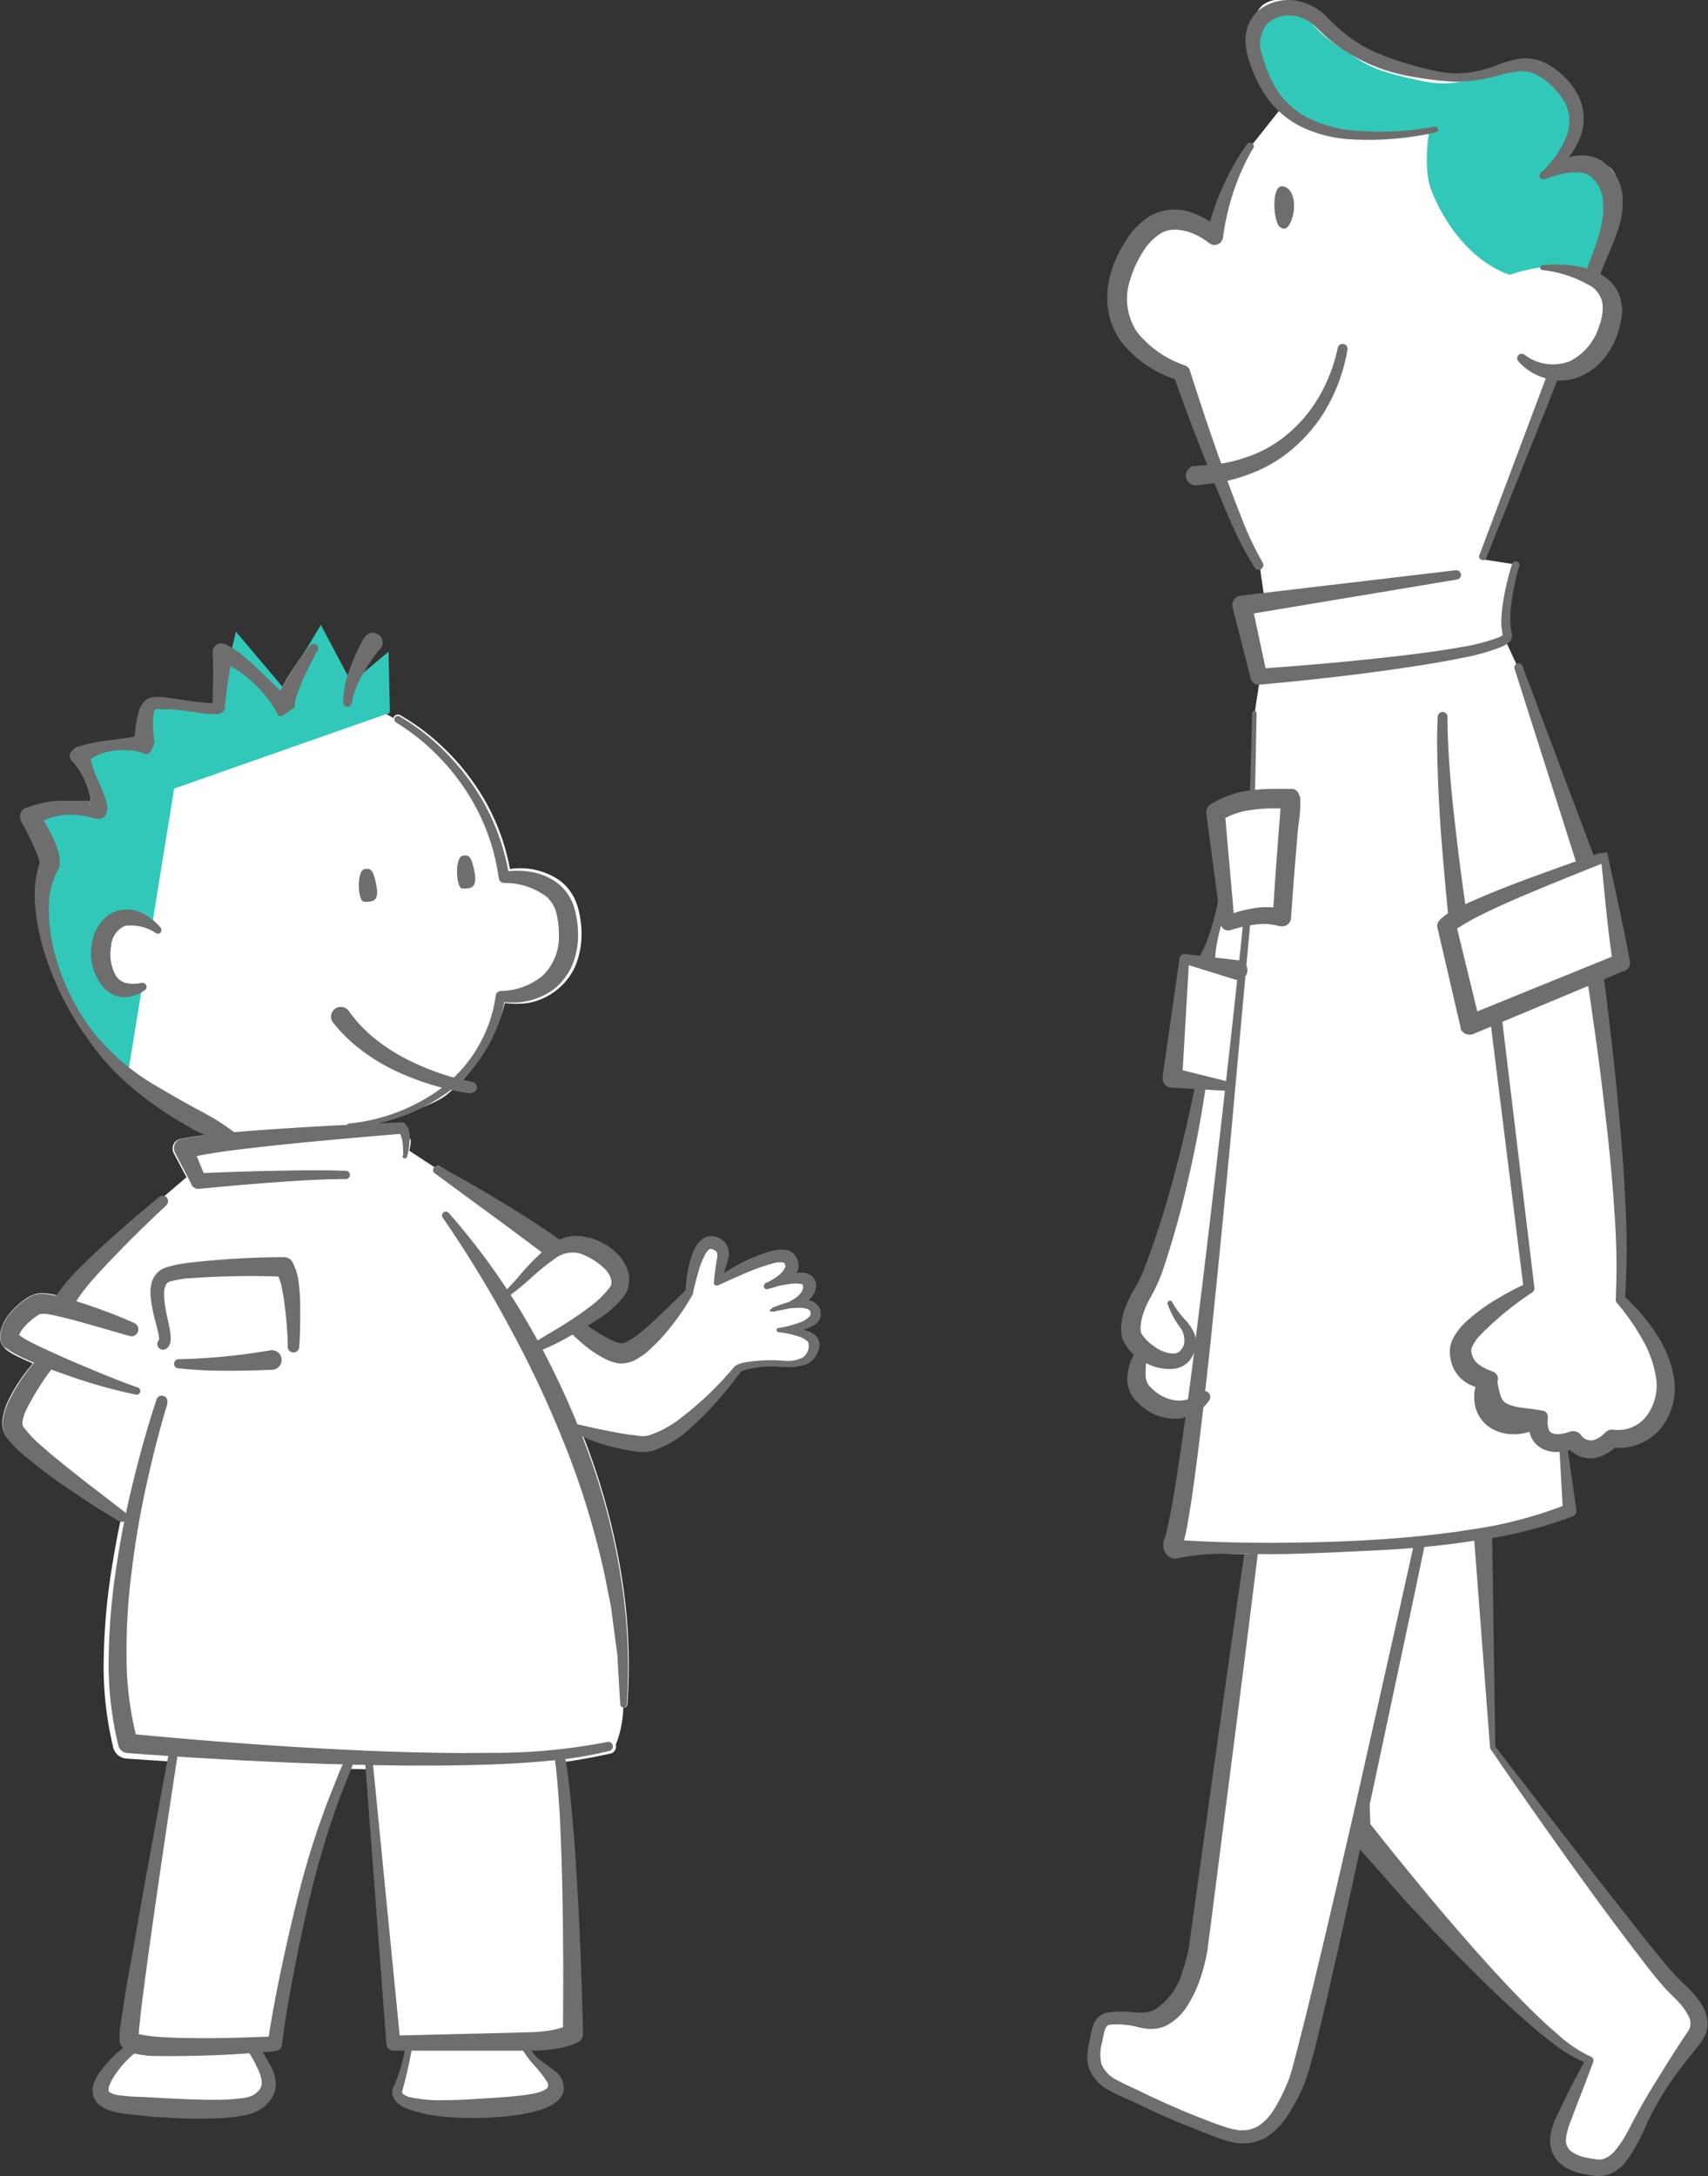 <svg xmlns="http://www.w3.org/2000/svg" viewBox="0 0 174.92 222.86"><rect x="0" y="0" width="174.92" height="222.86" fill="#333333" stroke="none"/><defs><style>.cls-1{fill:#fff;}.cls-2{fill:#6e6e6e;}.cls-3{fill:#32c8b9;}</style></defs><title>アセット 12</title><g id="レイヤー_2" data-name="レイヤー 2"><g id="img"><path class="cls-1" d="M139.15,187.36S156.92,209,162.82,211c0,0-2.4,5.17-3,6.74-1.33,3.73,2.41,4.06,3.65,4.25s2.56-.61,4.12-4a62.08,62.08,0,0,1,5.94-9.49c.74-1.07.77-2.5-1.89-4.91S152.87,179,152.87,179l-1.76-38.61L137.29,148Z"/><path class="cls-2" d="M140.35,186.9a1.15,1.15,0,0,0-.12-.25c0-.05,0-.05,0,0l0,0,.08.11.16.2.32.41.65.82,1.31,1.64,2.65,3.24q2.67,3.24,5.44,6.38c1.85,2.09,3.73,4.15,5.7,6.11,1,1,2,1.94,3.05,2.83a13.18,13.18,0,0,0,3.36,2.25h0a.41.41,0,0,1,.22.52c-.5,1.34-1,2.67-1.53,4l-.75,2a7,7,0,0,0-.51,1.83,1.47,1.47,0,0,0,.46,1.28,3.62,3.62,0,0,0,1.52.67,9.28,9.28,0,0,0,1,.18,1.88,1.88,0,0,0,.77,0,2.57,2.57,0,0,0,1.27-.87,10.74,10.74,0,0,0,1.11-1.62c.33-.58.64-1.23,1-1.88.67-1.28,1.42-2.52,2.18-3.74s1.51-2.46,2.3-3.66l.59-.89.28-.42a1.72,1.72,0,0,0,.18-.32,1.53,1.53,0,0,0-.13-1.28,6.41,6.41,0,0,0-1.09-1.5c-.23-.25-.47-.47-.72-.72s-.55-.56-.78-.84c-1-1.12-1.83-2.24-2.7-3.37q-2.61-3.41-5.11-6.87c-3.35-4.61-6.62-9.27-9.85-14h0a.44.44,0,0,1-.06-.16h0l-2.94-38.56h0l2.22,1.24L138,149.26l.74-1.32Zm-2.41.92-2.09-39.75a1.43,1.43,0,0,1,.73-1.32h0l13.79-7.7a1.49,1.49,0,0,1,2,.58,1.47,1.47,0,0,1,.19.67h0l.58,38.67-.06-.17h0l10.45,13.5c1.76,2.23,3.5,4.48,5.27,6.69.89,1.1,1.79,2.21,2.71,3.24.23.26.46.46.68.7s.55.5.81.78a7.77,7.77,0,0,1,1.46,1.91,3.64,3.64,0,0,1,.4,1.33,3,3,0,0,1-.24,1.49,4.43,4.43,0,0,1-.35.61c-.12.16-.22.31-.34.45l-.66.84c-.88,1.1-1.75,2.21-2.52,3.39a35.65,35.65,0,0,0-2.06,3.66,18.46,18.46,0,0,1-2.11,3.9,3.84,3.84,0,0,1-2.18,1.5,3.39,3.39,0,0,1-1.36,0c-.36-.05-.74-.11-1.13-.2a4.79,4.79,0,0,1-2.27-1.16,3,3,0,0,1-.75-1.24,3.43,3.43,0,0,1-.12-1.37,7.09,7.09,0,0,1,.73-2.25l.93-1.94c.63-1.28,1.31-2.54,2-3.79l.23.52h0a14.07,14.07,0,0,1-3.74-2.2c-1.13-.86-2.2-1.78-3.26-2.72-2.1-1.88-4.12-3.85-6.09-5.85s-3.91-4.05-5.82-6.12L141,191.34l-1.4-1.58-.7-.79-.35-.39-.17-.2-.09-.1-.09-.11A2.5,2.5,0,0,1,137.94,187.82Z"/><path class="cls-1" d="M148.76,142.25s-14.14,66.65-16,71-3.67,6.62-7.58,5.2a86.2,86.2,0,0,1-8.72-3.69c-2.07-1-5-1.8-4.39-4.91s.23-3.56,4.81-2.89,5.79-7.37,5.79-7.37l7.61-56.68Z"/><path class="cls-2" d="M149.13,141.94a.92.92,0,0,1,.08.53l0,.22-.07.33-.14.67-.28,1.33-.55,2.67L147,153l-2.23,10.68-4.54,21.35c-1.54,7.11-3.07,14.22-4.73,21.32-.42,1.77-.85,3.54-1.35,5.31-.13.45-.26.89-.42,1.35s-.38.91-.57,1.33a18.19,18.19,0,0,1-1.41,2.49,6.74,6.74,0,0,1-2.19,2.12,4.83,4.83,0,0,1-3.1.49l-.74-.16-.7-.23-1.29-.49c-.86-.34-1.7-.69-2.54-1-1.7-.7-3.36-1.47-5-2.25-.79-.37-1.66-.7-2.51-1.18a4.39,4.39,0,0,1-2.13-2.27,3.64,3.64,0,0,1-.18-1.62c.06-.56.16-.95.24-1.41a10,10,0,0,1,.34-1.42,2.22,2.22,0,0,1,.51-.82,2,2,0,0,1,.89-.47,10.66,10.66,0,0,1,3,0c.23,0,.47,0,.69,0a3.08,3.08,0,0,0,.54-.06,2.87,2.87,0,0,0,.91-.4,6.8,6.8,0,0,0,2.61-3.77,16.49,16.49,0,0,0,.66-2.48l.37-2.68,1.5-10.8q3-21.62,6.2-43.19h0a.5.5,0,0,1,.48-.44C136.56,142.16,142.9,142,149.13,141.94Zm-.75.62c-6.08.32-12,.62-18.07.83l.48-.44h0q-2.61,21.68-5.41,43.31L124,197.08l-.36,2.73a18.82,18.82,0,0,1-.71,2.8,13,13,0,0,1-1.25,2.68,5.69,5.69,0,0,1-2.34,2.21,3.83,3.83,0,0,1-1.7.28,5.53,5.53,0,0,1-.83-.12l-.66-.15a8.36,8.36,0,0,0-2.48-.16c-.3.08-.35.14-.5.48a8.42,8.42,0,0,0-.27,1.23,4.34,4.34,0,0,0-.09,2.35,3.19,3.19,0,0,0,1.54,1.59c.73.42,1.56.76,2.41,1.17,1.63.8,3.27,1.54,4.94,2.23.83.34,1.68.66,2.53,1l1.27.44.6.18.6.11a3.27,3.27,0,0,0,2.17-.4,5.24,5.24,0,0,0,1.61-1.72,16.65,16.65,0,0,0,1.2-2.3,11.47,11.47,0,0,0,.46-1.19c.13-.4.25-.84.36-1.27.46-1.73.9-3.49,1.34-5.25,1.74-7.05,3.36-14.14,5-21.23l4.78-21.29,2.36-10.65,1.17-5.32.59-2.67.29-1.33.14-.67.08-.33s0-.16,0-.11A.21.21,0,0,0,148.38,142.56Z"/><path class="cls-1" d="M128.26,159.12a37.71,37.71,0,0,1-7.83-.57.22.22,0,0,1-.16-.28l.35-1.2.26-1.33c.18-.87.31-1.75.44-2.64.21-1.28.39-2.56.56-3.85l.2-1.45c.07-.54.13-1.08.19-1.62l.26-2.1-.8.33a3.33,3.33,0,0,1-.9.25l-.51,0a4.7,4.7,0,0,1-2.44-.79,5.21,5.21,0,0,1-1.16-1,2.7,2.7,0,0,1-.57-1.63,5,5,0,0,1,.61-2.31l.19-.34-.3-.26a4.55,4.55,0,0,1-.77-.89,2.69,2.69,0,0,1-.29-.65,2.24,2.24,0,0,1-.07-.69,7.73,7.73,0,0,1,1.27-3.75,19.61,19.61,0,0,0,1.13-2.21,91.25,91.25,0,0,0,3-9.58c.75-2.8,1.42-5.76,2-8.8l.1-.52-3.06-.37a.43.43,0,0,1-.28-.18.51.51,0,0,1-.09-.38l1.62-11.63a.55.55,0,0,1,.19-.35.51.51,0,0,1,.27-.09l1.66.26,2.08-6-1.16-9.23a.19.19,0,0,1,.08-.21,8.44,8.44,0,0,1,3.52-1.28l.41-.07v-.41c.08-2.46.15-4.93.22-7.39l0-.81.48-3.16-.31-.17a.42.42,0,0,1-.22-.27l-1.89-7.32,0-.16a.63.63,0,0,1,.54-.69l2.38-.28-.43-2.93-.21-.15,0,0a30.81,30.81,0,0,1-2.23-4.26l-.17-.38c-.6-1.34-1.16-2.71-1.7-4l-.15-.35-2.07.26a.44.44,0,0,1-.46-.44.5.5,0,0,1,.42-.55h.13c.25,0,.51-.05.76-.06l.88-.06-.25-.64c-1.18-3-2.23-5.76-3.23-8.52l-.08-.22-.23-.08a11.1,11.1,0,0,1-5.15-3.49,7.71,7.71,0,0,1-1.11-6.92A12.16,12.16,0,0,1,115.71,25a7,7,0,0,1,2.55-2.5,4.2,4.2,0,0,1,2-.47,5.67,5.67,0,0,1,1.45.19,7.81,7.81,0,0,1,1.89.9l.56.36.19-.64a26.27,26.27,0,0,1,1.24-3.44A24.42,24.42,0,0,1,128.09,15l3.09-3.89-.31-.32-.22-.21a2.65,2.65,0,0,1-.29-.29,12,12,0,0,1-2.13-4.11,5.72,5.72,0,0,1-.38-2.46,4.06,4.06,0,0,1,.67-1.87l0-.05,0-.06a2.93,2.93,0,0,1,.75-1.18,2.72,2.72,0,0,1,1.9-.58,7.19,7.19,0,0,1,1.24.12,1.9,1.9,0,0,1,.91.39l.07.05.08,0a5.22,5.22,0,0,1,2,1.27l.16.16c.47.48.91.93,1.42,1.36a19.42,19.42,0,0,0,7.69,3.68l.5.13a15.51,15.51,0,0,0,3.79.69h.62a24.68,24.68,0,0,0,2.85-.71,21.18,21.18,0,0,1,2.15-.57,6.49,6.49,0,0,1,1.63-.24,4,4,0,0,1,1.45.26,6.63,6.63,0,0,1,1.91,1.27,6.2,6.2,0,0,1,1.5,1.8,5.1,5.1,0,0,1,.07,4.8,9,9,0,0,1-.61,1l-.74,1.05,1.26-.28a3.93,3.93,0,0,1,1-.11,3.23,3.23,0,0,1,1.93.6l.18.15.05,0a2.83,2.83,0,0,1,.65.35,2.2,2.2,0,0,1,.69,1.52v.05l0,.05a4,4,0,0,1,.19.74,7.38,7.38,0,0,1-.28,3.35c-.41,1.29-.91,2.45-1.39,3.57-.19.43-.37.86-.55,1.28l-.16.4.36.22a3.72,3.72,0,0,1,1.69,2.14,6.26,6.26,0,0,1-.25,3.28,6.67,6.67,0,0,1-4.1,4.46,4.53,4.53,0,0,1-1.41.23h-.48l-7.61,18.76,3.47.54a25.52,25.52,0,0,0-.83,4.23,9.15,9.15,0,0,0,0,2.15,2.35,2.35,0,0,0,.1.54,2.29,2.29,0,0,1,.06.32.5.5,0,0,1-.11.23l-.19.24,1.33,2.86,7.38,19.71,1.17-.39.17-.06c.17.79.34,1.58.52,2.39.59,2.72,1.2,5.53,1.74,8.38a.5.5,0,0,1-.26.54l-2.39,1,.26,2.1.53,4.39c.33,2.93.63,5.89.88,8.8.29,3.22.48,6.11.58,8.83a76,76,0,0,1-.07,8.63l0,.24.18.16a19,19,0,0,1,3,3.4,11.1,11.1,0,0,1,1.89,4.55,6.27,6.27,0,0,1-1.32,5,4.83,4.83,0,0,1-3.7,1.69,3.91,3.91,0,0,1-.49,0l-.22,0-.16.15a4.09,4.09,0,0,1-.71.53,3.07,3.07,0,0,1-1.24.43,1.14,1.14,0,0,1-.26,0,2.25,2.25,0,0,1-1.05-.27,2.37,2.37,0,0,1-.62-.44L161,148l-.26.06-.49.15,0,.41.63,6a.24.24,0,0,1-.11.24,44,44,0,0,1-9.94,2.77,98.35,98.35,0,0,1-10.16,1.11c-3.24.22-6.66.34-10.19.35h-2.26Z"/><line class="cls-1" x1="126.08" y1="89.51" x2="123.47" y2="98.77"/><path class="cls-2" d="M127,89.78A16.41,16.41,0,0,0,126,92a23.46,23.46,0,0,0-.79,2.27,19,19,0,0,0-.58,2.34,11.6,11.6,0,0,0-.2,2.44,1.06,1.06,0,0,1-2.11.11,1,1,0,0,1,.19-.65,12.18,12.18,0,0,0,1.11-2.19,20.27,20.27,0,0,0,.72-2.29c.21-.77.38-1.56.52-2.35a17.71,17.71,0,0,0,.26-2.43,1,1,0,1,1,2.06,0A.94.94,0,0,1,127,89.78Z"/><polyline class="cls-1" points="126.7 99.34 121.3 98.2 120.08 110.38 125.43 111.2"/><path class="cls-2" d="M126.49,100.32l-5.29-1.65.58-.42-.71,12.23-.84-1.09,5.28,1.31a.5.5,0,0,1-.16,1l-5.42-.32a.92.92,0,0,1-.86-1v-.12l1.73-12.13a.51.51,0,0,1,.56-.43h0l5.5.65a1,1,0,0,1-.23,2Z"/><path class="cls-3" d="M154.63,28.14a18.11,18.11,0,0,1,3.79-.84c3.36-.58,4.42.84,4.42.84s3.8-8.86,1.83-10.41-6.28-.17-6.28-.17,5.55-5.31.31-9.64c-3.52-2.9-7.1,1.6-12.87.41s-5.93-1.8-8.59-3.47c-3.63-2.27-3.25-4-4.85-4.25-.3,0-2-.36-2.79.35-1.11,1-1.19,3.47,0,6.39,2.28,5.51,8.46,7.6,16.78,6,0,0-.73,3.89.26,6.29C149.64,26.86,154.63,28.14,154.63,28.14Z"/><path class="cls-2" d="M151.49,56.9,160,34.25l2.13-5.67c.36-.94.71-1.89,1.05-2.84a15.45,15.45,0,0,0,.83-2.79,7.56,7.56,0,0,0,.12-2.66,3.46,3.46,0,0,0-1-2c-.87-1.05-3-.65-4.79,0l-.16.06a.39.39,0,0,1-.49-.24.38.38,0,0,1,.2-.47h0a11.1,11.1,0,0,0,2.41-3.38,4.27,4.27,0,0,0,0-3.68A6.31,6.31,0,0,0,159.12,9a6.82,6.82,0,0,0-1.55-1.23,3.37,3.37,0,0,0-1.78-.47,9.74,9.74,0,0,0-2,.34,18,18,0,0,1-4.48.74,30.08,30.08,0,0,1-4.5-.5,18,18,0,0,1-8.34-3.57c-.6-.47-1.17-1-1.69-1.53a4.11,4.11,0,0,0-1.6-1,3.37,3.37,0,0,0-3.34.59,3.15,3.15,0,0,0-.54,3.35A11.73,11.73,0,0,0,131,9.54a8.33,8.33,0,0,0,3.14,2.62,12.94,12.94,0,0,0,4.08,1.17,31.1,31.1,0,0,0,8.71-.36.3.3,0,0,1,.35.25.31.31,0,0,1-.24.34,31.7,31.7,0,0,1-8.92.7,13.89,13.89,0,0,1-4.45-1.09,9.63,9.63,0,0,1-3.69-2.86,13.18,13.18,0,0,1-2.07-4.16,6.1,6.1,0,0,1-.33-2.48,4,4,0,0,1,1.14-2.45,4.86,4.86,0,0,1,5-.88,5.67,5.67,0,0,1,2.14,1.36c.52.53,1,1,1.55,1.48a14.59,14.59,0,0,0,3.59,2.23A30.17,30.17,0,0,0,145,6.77q1,.29,2.13.51a9.07,9.07,0,0,0,2.12.24,11.94,11.94,0,0,0,4.19-.9A10.33,10.33,0,0,1,155.71,6a4.8,4.8,0,0,1,2.5.43,7.55,7.55,0,0,1,2,1.43,7.27,7.27,0,0,1,1.46,2,5.35,5.35,0,0,1-.14,4.88,9.67,9.67,0,0,1-3.09,3.47h0l-.46-.66a7.37,7.37,0,0,1,2.9-1.5,4.78,4.78,0,0,1,1.82-.09,3.51,3.51,0,0,1,1.78.84A4.81,4.81,0,0,1,166.16,20a8.49,8.49,0,0,1-.4,3.34,31.35,31.35,0,0,1-1.13,2.93c-.4.93-.78,1.86-1.15,2.8l-2.27,5.61-9,22.46a.35.35,0,0,1-.47.2A.36.36,0,0,1,151.49,56.9Z"/><path class="cls-2" d="M128.32,15.2a23.63,23.63,0,0,0-2,4.45,25.9,25.9,0,0,0-1.08,4.73.89.89,0,0,1-1,.7,1,1,0,0,1-.38-.17l0,0c-1.49-1.17-3.59-1.87-5-1a5.75,5.75,0,0,0-1.88,2,11.06,11.06,0,0,0-1.23,2.72,6.1,6.1,0,0,0,.74,5.43,10.68,10.68,0,0,0,4.88,3.37h0l0,0a.82.82,0,0,1,.49.52c1.07,3.36,2.19,6.72,3.38,10,.59,1.66,1.2,3.32,1.86,4.95a32.29,32.29,0,0,0,2.21,4.71l0,0a.49.49,0,0,1-.16.67.49.49,0,0,1-.66-.15,35.34,35.34,0,0,1-2.49-4.8c-.72-1.63-1.4-3.28-2.06-4.92q-2-5-3.77-10l.54.55h0a11.77,11.77,0,0,1-5.84-3.9,7.54,7.54,0,0,1-1.4-3.45,9,9,0,0,1,.29-3.65,12,12,0,0,1,1.49-3.22,7.55,7.55,0,0,1,2.61-2.67,5.22,5.22,0,0,1,3.88-.41A8.42,8.42,0,0,1,125,23.56l-1.44.5a26.22,26.22,0,0,1,1.64-4.86,24.38,24.38,0,0,1,2.52-4.44.38.38,0,0,1,.53-.08.39.39,0,0,1,.11.5Z"/><path class="cls-2" d="M138,35.78a18,18,0,0,1-1.74,5.27,15.64,15.64,0,0,1-3.36,4.45,14.31,14.31,0,0,1-4.8,3,17.21,17.21,0,0,1-2.71.81c-.93.2-1.86.25-2.8.39a1,1,0,0,1-1.13-.86,1,1,0,0,1,.85-1.12h.2c.84-.09,1.7-.09,2.54-.24a13.72,13.72,0,0,0,2.45-.61,12.7,12.7,0,0,0,4.4-2.44,14.59,14.59,0,0,0,3.26-3.93A17,17,0,0,0,137,35.64v0a.5.5,0,0,1,1,.18Z"/><path class="cls-2" d="M131.08,23.25c.72.55,1.13-.37,1.35-1.27s.14-2.72-1.06-2.9S130.37,22.69,131.08,23.25Z"/><path class="cls-1" d="M157.89,27.41s8.24-.18,7.15,5.16-5.87,7.17-9.23,4.08"/><path class="cls-2" d="M157.88,27.18a11.72,11.72,0,0,1,3,0,8,8,0,0,1,3,.88A4.21,4.21,0,0,1,166,30.7c0,.29.09.59.13.89s0,.57-.07.86a3.92,3.92,0,0,1-.14.8,7.1,7.1,0,0,1-.2.76,8.33,8.33,0,0,1-1.54,2.81,6.25,6.25,0,0,1-2.72,1.88,5.35,5.35,0,0,1-3.31,0A5.68,5.68,0,0,1,155.5,37a.47.47,0,0,1,.05-.67.5.5,0,0,1,.58,0h0a4.77,4.77,0,0,0,4.64.66,5.91,5.91,0,0,0,3-3.59,5,5,0,0,0,.35-2.29A2.68,2.68,0,0,0,163,29.35a12.53,12.53,0,0,0-5.07-1.7h0a.24.24,0,0,1,0-.47Z"/><path class="cls-2" d="M155.57,58a27.52,27.52,0,0,0-.81,4,10.28,10.28,0,0,0-.07,2l.05.47.06.22,0,.11a.92.92,0,0,1,.05.18.87.87,0,0,1-.15.61,1.32,1.32,0,0,1-.29.29,3,3,0,0,1-.55.33,21.53,21.53,0,0,1-4.13,1.17c-1.37.28-2.75.52-4.13.74-5.53.87-11.06,1.5-16.62,2h0a.83.83,0,0,1-.89-.62v0l-1.86-7.3h0v0A1,1,0,0,1,127,61l.08,0,22-2.6a.49.49,0,0,1,.54.42.48.48,0,0,1-.4.53L127.35,63l.84-1.21h0l1.57,7.36-.9-.66h0c5.53-.39,11.08-.88,16.58-1.58,1.37-.18,2.74-.38,4.1-.62a20.53,20.53,0,0,0,3.91-1,1.81,1.81,0,0,0,.37-.2c.11-.06.07-.12.06.06s0,0,0-.07l0-.15a2.47,2.47,0,0,1-.06-.29c0-.19-.05-.38-.06-.57a12,12,0,0,1,.14-2.17,26.58,26.58,0,0,1,.95-4.13.4.4,0,0,1,.49-.27.4.4,0,0,1,.27.49Z"/><path class="cls-2" d="M155.94,68.27l7.84,20.85a1,1,0,0,1-.48,1.21l-.05,0h0l-13.31,6.2a1,1,0,0,1-1.33-.48,1.08,1.08,0,0,1-.09-.29h0c-.39-3.72-.72-7.42-1-11.14-.12-1.86-.22-3.72-.28-5.59s-.1-3.73,0-5.61a.49.49,0,0,1,1,0c0,1.83.1,3.68.24,5.52s.33,3.68.54,5.52c.41,3.67.91,7.35,1.47,11h0l-1.42-.77,13.32-6.21h0l-.52,1.24-6.76-21.23a.43.43,0,0,1,.28-.54A.42.42,0,0,1,155.94,68.27Z"/><path class="cls-2" d="M128.69,73.08c-.14,7.15-.24,14.29-.65,21.45l-1.94,21.36q-1,10.67-2.1,21.34c-.38,3.55-.77,7.11-1.21,10.66-.22,1.78-.45,3.55-.71,5.33-.13.88-.27,1.77-.43,2.66a15.45,15.45,0,0,1-.67,2.75l-.56-.93h0c3.37.23,6.77.31,10.15.3s6.78-.1,10.16-.31,6.74-.54,10.07-1.07a43.19,43.19,0,0,0,9.67-2.56h0l-.41.69-.39-6.95a.39.39,0,0,1,.77-.07l1,6.89a.65.65,0,0,1-.4.69h0a45.26,45.26,0,0,1-10,2.47c-3.38.53-6.78.84-10.19,1s-6.81.35-10.22.38-6.78-.31-10.27.48h0a1.33,1.33,0,0,1-1.22-1.42,1.09,1.09,0,0,1,0-.26l.05-.17c0-.16.1-.26.15-.45l.16-.59.27-1.26c.17-.85.32-1.72.47-2.59q.43-2.62.81-5.27c.51-3.53,1-7.07,1.41-10.61.89-7.09,1.72-14.18,2.53-21.28s1.61-14.21,2.33-21.31c.51-7.1.75-14.26.91-21.4a.22.22,0,0,1,.24-.22A.23.23,0,0,1,128.69,73.08Z"/><path class="cls-1" d="M132.22,81.86s-4.91-.61-7.75,1.37l1.27,11.32s3.33-1.28,5.57-.54C131.54,89.78,132.22,81.86,132.22,81.86Z"/><path class="cls-2" d="M131.47,82.47a1,1,0,0,0,.3.26.64.64,0,0,0,.18.06l.1,0h-.17l-.23,0-.47,0c-.32,0-.63,0-1,0a14.44,14.44,0,0,0-1.87.14A7.86,7.86,0,0,0,125,84.05h0l.43-.94,1,11.35-1-.63c.49-.19,1-.34,1.44-.48a14.21,14.21,0,0,1,1.47-.32,7.36,7.36,0,0,1,3.22.11h0l-1.21.82c.11-2,.25-4.07.4-6.1l.23-3,.12-1.52.06-.76,0-.38v-.29A.79.79,0,0,0,131.47,82.47Zm1.5-1.22a1.25,1.25,0,0,1,.2.79v.28l0,.38-.06.76L132.92,85l-.25,3q-.25,3-.45,6a.9.9,0,0,1-1,.86l-.18,0,0,0h0a5.74,5.74,0,0,0-2.41-.18,11.55,11.55,0,0,0-1.31.22c-.43.1-.89.22-1.28.35h0a.79.79,0,0,1-1-.5.7.7,0,0,1,0-.14l-1.5-11.3v0a1,1,0,0,1,.42-.92h0a9.89,9.89,0,0,1,4.19-1.46,18.86,18.86,0,0,1,2.12-.14c.35,0,.7,0,1,0l.53,0,.27,0,.13,0h.07l.13,0a.94.94,0,0,1,.22.07A1.23,1.23,0,0,1,133,81.25Z"/><path class="cls-2" d="M123.57,110.76c-.49,3.32-1.09,6.61-1.85,9.87a93.66,93.66,0,0,1-2.72,9.72,18.41,18.41,0,0,1-1.09,2.38,9.54,9.54,0,0,0-.92,2.09,6,6,0,0,0-.18,1.06c0,.48,0,.42.08.68a4.55,4.55,0,0,0,1.35,1.35,3.56,3.56,0,0,0,1.83.71,1.07,1.07,0,0,0,.7-.19,1.85,1.85,0,0,0,.48-.72,2.21,2.21,0,0,0-.48-1.88,9.73,9.73,0,0,1-1.2-2.29.26.26,0,0,1,.18-.32.25.25,0,0,1,.3.14h0a9,9,0,0,0,1.45,1.93,5.22,5.22,0,0,1,.76,1.15,2.57,2.57,0,0,1,.19,1.56,3.12,3.12,0,0,1-.72,1.44,2.52,2.52,0,0,1-1.56.75,5.06,5.06,0,0,1-2.91-.66,5,5,0,0,1-2.16-2.1,2.6,2.6,0,0,1-.27-.93,4.7,4.7,0,0,1,0-.82,7.55,7.55,0,0,1,.28-1.4,12,12,0,0,1,1.16-2.44,16.16,16.16,0,0,0,1-2.13,93,93,0,0,0,3-9.42c.84-3.2,1.62-6.44,2.24-9.69h0a.49.49,0,0,1,1,.16Z"/><path class="cls-2" d="M117.6,138.45a8.17,8.17,0,0,0-.26,2.61,1.63,1.63,0,0,0,.33.84,5,5,0,0,0,.89.79,3.93,3.93,0,0,0,2.18.75,3.41,3.41,0,0,0,2.2-.84l0,0a.62.62,0,0,1,.88.09.63.63,0,0,1,0,.75,4.23,4.23,0,0,1-3,1.83,5.08,5.08,0,0,1-3.45-.92,5.84,5.84,0,0,1-1.32-1.23,3.16,3.16,0,0,1-.6-2,5.45,5.45,0,0,1,1.19-3.16.5.5,0,0,1,.72-.1.51.51,0,0,1,.2.52Z"/><path class="cls-1" d="M163.12,97.84c0,.26,3.72,24.09,2.85,35.19,0,0,5.65,5.5,4.49,10.37a4.76,4.76,0,0,1-5.36,3.87s-2.13,2.43-4,.17c0,0-3.88,1.58-3.62-2.22,0,0-6.11,1.73-5.09-3.95a3.13,3.13,0,0,1-2.82-2.84c-.14-2.57,7-6.5,7-6.5L153,102.4Z"/><path class="cls-2" d="M163.66,97.12a1.85,1.85,0,0,1,.36.79l0,.36.07.54.14,1.1.28,2.19.52,4.4c.34,2.93.63,5.87.89,8.82s.46,5.89.58,8.85a73.46,73.46,0,0,1-.09,8.9l-.15-.39h0a19,19,0,0,1,3.22,3.71,11.55,11.55,0,0,1,1.95,4.69,6.56,6.56,0,0,1-1.36,5.22,5.59,5.59,0,0,1-5.16,1.91l.85-.31a5.26,5.26,0,0,1-1.12.91,3.58,3.58,0,0,1-1.46.52,2.93,2.93,0,0,1-1.67-.31,3.82,3.82,0,0,1-1.17-1l1.1.28a6,6,0,0,1-1.59.38,3.45,3.45,0,0,1-1.82-.27,2.54,2.54,0,0,1-1.34-1.56,4.27,4.27,0,0,1-.17-1.7h0l1.2,1a5.3,5.3,0,0,1-2.32.72,4.51,4.51,0,0,1-2.73-.62,3.6,3.6,0,0,1-1.66-2.64,4.41,4.41,0,0,1,.43-2.5h0l.83,1.11a4,4,0,0,1-2.18-.67,3.57,3.57,0,0,1-1.45-2,4.37,4.37,0,0,1-.16-1.21,2.93,2.93,0,0,1,.35-1.3,6.29,6.29,0,0,1,1.28-1.65,18.29,18.29,0,0,1,3-2.24,29.89,29.89,0,0,1,3.21-1.71h0l-.28.54-3.67-29.52h0a.58.58,0,0,1,.32-.61h0c1.74-.84,3.55-1.69,5.39-2.48S161.84,97.84,163.66,97.12Zm-1.08,1.43c-1.56.8-3.07,1.59-4.61,2.31s-3.1,1.41-4.73,2.09l.34-.62h0l3.56,29.54a.52.52,0,0,1-.28.53h0a32.08,32.08,0,0,0-5.29,4.36,4.26,4.26,0,0,0-.81,1.19.85.85,0,0,0-.09.4,2.65,2.65,0,0,0,.13.54,1.92,1.92,0,0,0,.62.83,4.51,4.51,0,0,0,1.1.6l.39.16a.78.78,0,0,1,.45,1h0a7.2,7.2,0,0,0,.37,1.59,1.22,1.22,0,0,0,.57.67,4,4,0,0,0,1.21.37c.52.1,1.16.14,1.74.24l.76.12a.62.62,0,0,1,.5.7.75.75,0,0,1,0,.16h0a2.68,2.68,0,0,0,.08,1,.66.66,0,0,0,.36.44,1.56,1.56,0,0,0,.83.09,4.38,4.38,0,0,0,1-.24h0a1,1,0,0,1,1.09.29,1.25,1.25,0,0,0,1.15.6,1.82,1.82,0,0,0,.69-.25,3.1,3.1,0,0,0,.67-.54h0a1,1,0,0,1,.84-.31,3.65,3.65,0,0,0,3.35-1.32,5.24,5.24,0,0,0,1.07-3.71,11.36,11.36,0,0,0-1.4-4.14,23.11,23.11,0,0,0-2.62-3.77h0a.49.49,0,0,1-.15-.38v0a73.23,73.23,0,0,0-.12-8.76c-.18-2.93-.45-5.86-.78-8.78s-.68-5.84-1.08-8.75l-.62-4.37-.33-2.18-.17-1.09-.08-.56,0-.13s0-.15,0-.05A.37.37,0,0,0,162.58,98.55Z"/><path class="cls-1" d="M164.29,87.81s-14.81,5.26-16.18,7L150.5,105,166,98.58Z"/><path class="cls-2" d="M164,88.3a.48.48,0,0,0,.35.09l.08,0-.07,0-.13,0-.25.09-.52.2-1,.4-2,.81q-2.06.83-4.08,1.68c-1.35.57-2.69,1.16-4,1.79-.65.31-1.31.63-1.93,1-.31.17-.62.34-.9.53a3.23,3.23,0,0,0-.62.47h0l.17-.78,2.47,10.13h0l-1.36-.69,15.54-6.32h0l-.56,1C164.66,95.36,164.38,91.93,164,88.3Zm.59-1c.76,3.56,1.62,7.31,2.33,11.12a.89.89,0,0,1-.51,1l-.05,0h0l-15.47,6.47a1,1,0,0,1-1.31-.54.74.74,0,0,1,0-.14v0h0L147.21,95V95a.82.82,0,0,1,.18-.71h0a4,4,0,0,1,1.13-.87c.35-.21.69-.39,1-.56.68-.33,1.37-.64,2.06-.93,1.37-.59,2.75-1.13,4.14-1.66s2.77-1,4.16-1.52L162,88l1-.36.53-.18.26-.09.13,0,.07,0s-.05,0,.14,0A.69.69,0,0,1,164.58,87.31Z"/><path class="cls-1" d="M3.37,139.64h0a16.63,16.63,0,0,0-2.62,4,6.59,6.59,0,0,0-.47,1.59,3.43,3.43,0,0,0,0,1,2.43,2.43,0,0,0,.44,1,12.66,12.66,0,0,0,2.17,2.12,81.08,81.08,0,0,0,9.27,6.37c.05,0,.12,0,.18,0q-.51,2.44-.9,4.92a64.48,64.48,0,0,0-.81,9,35.3,35.3,0,0,0,.94,9.21h0A1.51,1.51,0,0,0,13,180.1c8.25.58,16.47,1,24.73,1.09,4.12.06,8.25.05,12.39-.12a61.86,61.86,0,0,0,12.41-1.49.72.72,0,0,0,.53-.89,11,11,0,0,0,.77-3.81l.07,0a.37.37,0,0,0,.36-.35,57.49,57.49,0,0,0-.69-13.67,69,69,0,0,0-3.63-13.24c-.09-.23-.19-.46-.28-.7a21,21,0,0,0,3.64,1.22,16.62,16.62,0,0,0,2.64.41,6,6,0,0,0,2.68-.9,19.16,19.16,0,0,0,4-3.34,41.84,41.84,0,0,0,3.25-3.91l0,0h0a2.71,2.71,0,0,1,.5-.22,6.17,6.17,0,0,1,.77-.17,10.71,10.71,0,0,1,1.61-.12,15.64,15.64,0,0,0,3.4-.08,2.08,2.08,0,0,0,1.49-1.21,2.52,2.52,0,0,0,.23-1,1.29,1.29,0,0,0-.62-1,4.19,4.19,0,0,0-1.35-.47l.4-.07a3.4,3.4,0,0,0,1.24-.58,1.23,1.23,0,0,0,.47-.73,1.31,1.31,0,0,0-.15-.86,1.53,1.53,0,0,0-1.26-.72l.09-.06a2,2,0,0,0,.8-1.39,1.2,1.2,0,0,0-.36-1,1.49,1.49,0,0,0-.88-.34,3.89,3.89,0,0,0-.86.07c0-.08.1-.14.15-.23a1.55,1.55,0,0,0,.07-1.14,1.62,1.62,0,0,0-.25-.47,1.21,1.21,0,0,0-.5-.44,3.05,3.05,0,0,0-1.88,0,14.54,14.54,0,0,0-3,1.19,21.63,21.63,0,0,0-2,1.16,8.07,8.07,0,0,0,.58-1.87,1.76,1.76,0,0,0-.66-1.67,2.53,2.53,0,0,0-.8-.32,1.33,1.33,0,0,0-1,.2,4.48,4.48,0,0,0-1.37,2.63,15.27,15.27,0,0,0-.38,2.59c-1,1-2,2.07-3.05,3A13.58,13.58,0,0,1,64,137.65a.87.87,0,0,1-.59,0,4.29,4.29,0,0,1-.82-.29,16.66,16.66,0,0,1-1.78-1.06c-.39-.26-.78-.55-1.17-.84a28.48,28.48,0,0,0,2.42-1.75,11.5,11.5,0,0,0,1.35-1.28,4.19,4.19,0,0,0,.6-.86,1.79,1.79,0,0,0,.14-1.45A6.12,6.12,0,0,0,60.59,127a4.35,4.35,0,0,0-2.46-.29,4.27,4.27,0,0,0-1,.37l-.67-.46c-1.24-.85-2.5-1.66-3.77-2.47q-3.8-2.41-7.66-4.7a.36.36,0,0,0-.49.12l-2.62-1.72a7.7,7.7,0,0,0,.16-1c0-.26-.83-1.18-1.14-1.5L38,115.3c1.74-.7,6.37-2,7.8-3.23a16.88,16.88,0,0,0,3.83-4.46,18.16,18.16,0,0,0,2.08-4.89,9,9,0,0,0,2.37,0,6.55,6.55,0,0,0,2.81-1.24,6.48,6.48,0,0,0,2-2.48,8.45,8.45,0,0,0,.66-3,10,10,0,0,0-.35-3,5.2,5.2,0,0,0-1.83-2.79A7.08,7.08,0,0,0,52.22,89,21.54,21.54,0,0,0,51,84.76a22.13,22.13,0,0,0-2.46-4.54,23.66,23.66,0,0,0-3.38-3.89A22.16,22.16,0,0,0,41,73.25a.49.49,0,0,0-.68.18s0,.08,0,.12L35.87,71l-3.41-4.3h0A.46.46,0,0,0,32.3,66a.48.48,0,0,0-.59.12c-.7.93-1.36,1.87-2,2.86-.31.49-.61,1-.89,1.54,0,.09-.08.18-.12.27l-2-1.92c-.51-.53-1.08-1-1.64-1.5a9.39,9.39,0,0,0-2-1.35h0L23,66a.87.87,0,0,0-1.06.6,1.15,1.15,0,0,0,0,.26c.06,1.4,0,2.8,0,4.2,0,.32,0,.64,0,1h-.16a18.19,18.19,0,0,1-2-.18l-2.1-.32c-.36,0-.72-.08-1.09-.1h-.6a1.47,1.47,0,0,0-.83.24A2.39,2.39,0,0,0,14.26,73,8.09,8.09,0,0,0,14,74.08c-.08.47-.12.93-.16,1.39-.87.15-1.71.26-2.57.37a16.3,16.3,0,0,0-3.61.8h0L7.38,77a.63.63,0,0,0,0,.9,6.92,6.92,0,0,1,1.49,2.44,6.55,6.55,0,0,1,.38,1.34c0,.13,0,.26,0,.39-.33,0-.69,0-1,0-.62,0-1.24,0-1.86,0a13.71,13.71,0,0,0-3.81.73h0A.9.9,0,0,0,2.18,84l0,.08,0,0a24,24,0,0,1,1.22,2.22A11.94,11.94,0,0,1,4,87.5a2.49,2.49,0,0,1,.2.86h0l.09-.29a11.48,11.48,0,0,0-.53,5,21.09,21.09,0,0,0,1,4.7,28.3,28.3,0,0,0,4.24,8.47A26.78,26.78,0,0,0,15.64,113a34.2,34.2,0,0,0,5.5,3.24c-.86.1-1.73.22-2.64.4h0a1,1,0,0,0-.79,1.24,1.17,1.17,0,0,0,.1.26l1.29,2.42-2.34,2a.47.47,0,0,0-.44.07c-1.86,1.53-3.67,3.1-5.45,4.72-.89.82-1.76,1.65-2.62,2.51a20.12,20.12,0,0,0-2.38,2.8c-.27-.06-.55-.12-.85-.16a4,4,0,0,0-.55-.06H4.15a3.81,3.81,0,0,0-.47.07,3.89,3.89,0,0,0-1.12.55A7.67,7.67,0,0,0,1,134.51a4.19,4.19,0,0,0-1,2.16,2,2,0,0,0,.13.9,2.06,2.06,0,0,0,.6.72,6.68,6.68,0,0,0,.91.55C2.23,139.14,2.8,139.39,3.37,139.64ZM9.28,82.33c0,.15-.1.26-.07,0h0Z"/><path class="cls-1" d="M57,134.09s4.46,4.49,6.65,4.51,6.95-6.35,6.95-6.35.64-5.43,2.36-5c2.1.48.54,2.69.49,4,0,0,6.41-3.7,7.43-2.37,1.3,1.73-2.36,2.84-2.36,2.84s4.3-1.72,4.42-.19-1.89,2.19-4,2.68c0,0,4.43-1.7,4.67.23.19,1.51-3.77,1.77-3.77,1.77s3.73.06,3.59,1.53c-.09,1.06-.59,2.07-3.06,1.92-4.08-.23-4.78.58-4.78.58s-6.26,8.07-10,7.63a29.59,29.59,0,0,1-6.94-1.75"/><path class="cls-2" d="M57.33,133.73c1.2.84,2.36,1.73,3.54,2.51a14.19,14.19,0,0,0,1.76,1,3.13,3.13,0,0,0,.8.29.76.76,0,0,0,.51,0,7.45,7.45,0,0,0,1.59-1c.54-.44,1.07-.92,1.6-1.41,1.05-1,2.1-2,3.15-3.06h0l-.07.18a14.59,14.59,0,0,1,.36-2.71,8.79,8.79,0,0,1,.43-1.35,3,3,0,0,1,1-1.33,1.39,1.39,0,0,1,1.11-.21,2.28,2.28,0,0,1,.82.34,1.64,1.64,0,0,1,.63.83,2,2,0,0,1,.07.9,19,19,0,0,1-.84,2.55h0l-.51-.3a23.79,23.79,0,0,1,2.71-1.6,13.76,13.76,0,0,1,3-1.2,4.52,4.52,0,0,1,.86-.16,2.1,2.1,0,0,1,1.06.14,1.3,1.3,0,0,1,.31.21,1.59,1.59,0,0,1,.23.25,2,2,0,0,1,.25.49,1.59,1.59,0,0,1-.08,1.21,2.86,2.86,0,0,1-1.42,1.2,9.17,9.17,0,0,1-1.56.51h0a.3.3,0,0,1-.22-.56h0a15,15,0,0,1,2.43-.91,5.18,5.18,0,0,1,1.41-.18,1.61,1.61,0,0,1,.93.35,1.29,1.29,0,0,1,.39,1.05,2.06,2.06,0,0,1-.83,1.44,3.93,3.93,0,0,1-1.27.62,13.45,13.45,0,0,1-2.53.49h0a.09.09,0,0,1-.1-.08.09.09,0,0,1,0-.09h0c.09-.05.19-.08.25-.21l.29-.12.58-.21a11.81,11.81,0,0,1,1.2-.34,4.71,4.71,0,0,1,1.31-.11,1.62,1.62,0,0,1,1.4.75,1.48,1.48,0,0,1,.17.92,1.4,1.4,0,0,1-.5.76,3.46,3.46,0,0,1-1.26.58,10.12,10.12,0,0,1-2.49.28h0V136a11.08,11.08,0,0,1,2.15.12,4.13,4.13,0,0,1,1.12.35,1.88,1.88,0,0,1,.55.42,1.35,1.35,0,0,1,.31.78,2.57,2.57,0,0,1-.38,1.22,2.09,2.09,0,0,1-1,.84,5.44,5.44,0,0,1-2.23.26,11.67,11.67,0,0,0-4,.3,2.1,2.1,0,0,0-.4.18c-.05,0-.11.07-.08.06l-.16.21-.64.84c-.44.55-.88,1.09-1.35,1.62a27.53,27.53,0,0,1-3,3.06,10.14,10.14,0,0,1-3.83,2.3,3.91,3.91,0,0,1-1.29.14,10.85,10.85,0,0,1-1.1-.15,21.22,21.22,0,0,1-2.1-.46,18.79,18.79,0,0,1-4-1.58.4.4,0,0,1-.16-.55.42.42,0,0,1,.46-.21h0c1.33.32,2.68.62,4,.87.66.13,1.33.24,2,.34.31,0,.7.1,1,.11a2.39,2.39,0,0,0,.78-.07,10.73,10.73,0,0,0,3.34-1.83,35.28,35.28,0,0,0,3.09-2.68c.48-.49,1-1,1.42-1.49l.69-.77.17-.2a.92.92,0,0,1,.33-.25,2.76,2.76,0,0,1,.56-.21,15.9,15.9,0,0,1,4.28-.21,3.39,3.39,0,0,0,1.85-.32,1.41,1.41,0,0,0,.63-1.37c0-.09,0-.25-.26-.42a2.79,2.79,0,0,0-.83-.4,9.81,9.81,0,0,0-2-.42h0a.21.21,0,0,1-.18-.24.21.21,0,0,1,.2-.19h0a11.14,11.14,0,0,0,2.27-.6,2.4,2.4,0,0,0,.86-.54.47.47,0,0,0,.11-.52c0-.16-.28-.31-.63-.37a4.53,4.53,0,0,0-1.11,0c-.38,0-.77.09-1.16.16l-.58.14-.29.07a.4.4,0,0,0-.32,0l-.06-.18h0a13.38,13.38,0,0,0,2.28-1c.7-.39,1.24-1,1.12-1.45,0-.18,0-.12,0-.12s-.07-.08-.22-.1a3.37,3.37,0,0,0-1.1,0,13.5,13.5,0,0,0-2.39.54l-.2-.58h0a6.43,6.43,0,0,0,1.28-.73,2.39,2.39,0,0,0,.8-.9.41.41,0,0,0,0-.31.58.58,0,0,0-.1-.19c0-.05,0,0,0,0h0a2.22,2.22,0,0,0-1.12.06,21.61,21.61,0,0,0-2.83,1c-.93.41-1.88.82-2.8,1.25l0,0a.32.32,0,0,1-.43-.15.36.36,0,0,1,0-.17h0a23.23,23.23,0,0,1,.35-2.63c0-.37-.06-.5-.23-.61a1.27,1.27,0,0,0-.4-.16c-.07,0-.07,0-.16,0a1.89,1.89,0,0,0-.57.78,8,8,0,0,0-.47,1.16c-.25.81-.47,1.66-.66,2.5h0a.88.88,0,0,1,0,.15l0,0h0a25.67,25.67,0,0,1-2.56,3.73,16.55,16.55,0,0,1-1.57,1.69,7.37,7.37,0,0,1-2,1.46,3.18,3.18,0,0,1-.8.22,2.39,2.39,0,0,1-.86,0,4.94,4.94,0,0,1-1.28-.47,10.83,10.83,0,0,1-2-1.32,18.27,18.27,0,0,1-3.16-3.3.51.51,0,0,1,.71-.72Z"/><path class="cls-2" d="M45,119.45c2.64,1.43,5.24,2.92,7.78,4.52,1.28.79,2.55,1.59,3.78,2.46a22.81,22.81,0,0,1,3.61,3,1,1,0,0,1-1.39,1.43l-.07-.07c-1-.87-2.21-1.77-3.37-2.65l-3.57-2.66-7.22-5.3a.42.42,0,0,1,.45-.71Z"/><path class="cls-1" d="M54.65,138.1s8.73-4.25,8.89-6.63c.15-2.12-2.35-3.62-4-4-2.21-.48-3.83,1.33-5.83,3.32A14.23,14.23,0,0,1,51.31,133"/><path class="cls-2" d="M54.45,137.68c.95-.64,1.95-1.19,2.92-1.79s1.92-1.22,2.81-1.9a9.83,9.83,0,0,0,2.27-2.16.87.87,0,0,0,.17-.41,2,2,0,0,0-.07-.51,2.55,2.55,0,0,0-.65-1,7,7,0,0,0-2.45-1.52,2.93,2.93,0,0,0-2.64.53,22.51,22.51,0,0,0-2.6,2.13c-.43.38-.88.75-1.34,1.12a11.69,11.69,0,0,1-1.48,1,.21.21,0,0,1-.28-.08.2.2,0,0,1,0-.26l.06-.06a26.17,26.17,0,0,0,2.31-2.46A23.74,23.74,0,0,1,56,127.8a5.59,5.59,0,0,1,1.71-1,4.24,4.24,0,0,1,2.12-.15,6.19,6.19,0,0,1,3.49,1.85,4.42,4.42,0,0,1,1.06,1.94,3.72,3.72,0,0,1,0,1.21,2.78,2.78,0,0,1-.51,1.16,11.24,11.24,0,0,1-2.85,2.44c-1,.65-2,1.23-3,1.78a23,23,0,0,1-3.18,1.48.48.48,0,0,1-.61-.29.49.49,0,0,1,.19-.56Z"/><path class="cls-3" d="M17.84,80.76,39.93,73l-.14-6.26L36,69.92,32.86,64,29,70.42l-4.84-5.73-1.82,7.73-7-.27-.67,4.09s-4.51-.18-5.88.88l1.22,5.35s-5.24.35-7,1.18l2,4.82a21.63,21.63,0,0,0,8.08,21.61Z"/><path class="cls-1" d="M53.6,208.12A3.19,3.19,0,0,0,54.75,211c1.5,1.48,2.39,2,2.08,3s-2.68,1.68-7.79,1.88-8.95-.36-8.36-1.93,1.45-4.84,1-5.46Z"/><path class="cls-2" d="M54.27,207.57a.9.9,0,0,1,.17.66c0,.15,0,0,0,.08h0l0,0s0,0-.07.07a1,1,0,0,0-.1.17,1.24,1.24,0,0,0-.1.39,1.87,1.87,0,0,0,.14.83,3.48,3.48,0,0,0,1.17,1.32c.5.4,1,.7,1.58,1.2a2,2,0,0,1,.64,1.2,2.06,2.06,0,0,1,0,.75,2,2,0,0,1-.41.73,4.52,4.52,0,0,1-2,1.12,15.91,15.91,0,0,1-2,.47,34.08,34.08,0,0,1-7.73.22,14.58,14.58,0,0,1-3.91-.84,3.1,3.1,0,0,1-1-.62,1.77,1.77,0,0,1-.41-.65,1.35,1.35,0,0,1,0-.8,16.83,16.83,0,0,0,.69-1.76,15.86,15.86,0,0,0,.47-1.8,2.78,2.78,0,0,0,0-.91,1.4,1.4,0,0,0-.13-.41c-.05-.09-.19-.24-.2,0h0l.7-1.33a41,41,0,0,0,6.13.3C49.86,207.94,51.91,207.81,54.27,207.57Zm-1.35,1.09a46.84,46.84,0,0,0-5.42,0,35.47,35.47,0,0,0-5.74.72l.7-1.33h0a1.35,1.35,0,0,1,0,.9l-.16.54c-.1.33-.18.64-.25,1-.11.64-.26,1.26-.4,1.89s-.32,1.28-.47,1.84c0,.15,0,.14.14.26a2.08,2.08,0,0,0,.65.29,14.07,14.07,0,0,0,3.55.31c1.23,0,2.46-.07,3.7-.15s2.48-.15,3.69-.28a16,16,0,0,0,1.75-.25,3.58,3.58,0,0,0,1.33-.5l.08-.07a.67.67,0,0,0,.06-.19.73.73,0,0,0-.14-.49,11.41,11.41,0,0,0-1.12-1.46,10.42,10.42,0,0,1-1.23-1.57,6.1,6.1,0,0,1-.51-.95c-.08-.17-.14-.35-.21-.54l-.1-.31,0-.17,0-.1V208h0s0-.09,0,.06A.82.82,0,0,0,52.92,208.66Z"/><path class="cls-1" d="M15.93,208.4a10.88,10.88,0,0,0-5.28,4.5c-1.24,2.12.79,2.57,2.63,2.7s11.08,1,13-.31,1.41-2.88-.43-5.55S15.93,208.4,15.93,208.4Z"/><path class="cls-2" d="M16,208.84A10.59,10.59,0,0,0,14,210.1a10.35,10.35,0,0,0-1.75,1.75,8.58,8.58,0,0,0-.69,1,3.47,3.47,0,0,0-.44,1c0,.3,0,.31.1.41a2.21,2.21,0,0,0,.82.3,21.64,21.64,0,0,0,2.47.19l2.59.14c1.73.08,3.46.17,5.16.15a19.74,19.74,0,0,0,2.47-.15,3,3,0,0,0,.56-.1,1.71,1.71,0,0,0,.45-.14,1.42,1.42,0,0,0,.42-.24,2.1,2.1,0,0,0,.34-.32,1.14,1.14,0,0,0,.3-.72,2.58,2.58,0,0,0-.19-1,12.83,12.83,0,0,0-1.14-2.2,3.05,3.05,0,0,0-1.82-1.2,11.19,11.19,0,0,0-2.48-.43,20,20,0,0,0-2.57,0C17.72,208.56,16.8,208.7,16,208.84Zm-.22-.88c1-.12,1.79-.16,2.69-.21s1.77-.09,2.66-.09a13.25,13.25,0,0,1,2.71.31,4.28,4.28,0,0,1,2.54,1.5,13.86,13.86,0,0,1,1.46,2.34,4,4,0,0,1,.4,1.53,2.74,2.74,0,0,1-.53,1.71,4.28,4.28,0,0,1-.57.62,3.37,3.37,0,0,1-.68.47,3.42,3.42,0,0,1-.77.32,5.05,5.05,0,0,1-.72.18,16.4,16.4,0,0,1-2.74.3,47.11,47.11,0,0,1-5.32-.09c-.88,0-1.76-.13-2.63-.22L13,216.5a9.92,9.92,0,0,1-1.43-.27,3.46,3.46,0,0,1-1.53-.79,1.84,1.84,0,0,1-.53-1,2.09,2.09,0,0,1,.07-1,4.76,4.76,0,0,1,.74-1.35,10.21,10.21,0,0,1,.89-1.08,11.92,11.92,0,0,1,2.1-1.79A10.63,10.63,0,0,1,15.82,208Z"/><path class="cls-1" d="M36.8,178.11l-18.62-1.28s-5.24,30.55-5,32,14.94.44,14.94.44a158.23,158.23,0,0,1,3.15-15.72A80.37,80.37,0,0,1,36.8,178.11Z"/><path class="cls-2" d="M36.38,178.34c-6.14-.31-12.15-.63-18.23-1.06l.47-.37h0c-1.2,7.83-2.38,15.67-3.46,23.51-.27,2-.53,3.92-.76,5.87l-.15,1.46c0,.23-.05.48-.05.69s0,.25,0,.22h0a1.45,1.45,0,0,0-.09-.25.48.48,0,0,0-.16-.17c-.06,0,.17.06.34.1l.64.11c.45.07.92.12,1.4.16,3.86.23,7.85.1,11.77-.06h0l-.68.64c.41-2.72.92-5.37,1.48-8s1.18-5.3,1.86-7.93,1.5-5.24,2.44-7.8c.46-1.28,1-2.55,1.48-3.81l.82-1.87.43-.93.22-.47.11-.23.06-.11s0-.1,0,0A.34.34,0,0,0,36.38,178.34Zm.83-.47a.7.7,0,0,1,0,.41,1.17,1.17,0,0,0-.06.15l-.06.11-.1.23-.21.46-.41.92L35.62,182c-.5,1.25-1,2.51-1.41,3.78-.88,2.54-1.64,5.13-2.28,7.73s-1.21,5.26-1.73,7.91-1,5.31-1.32,8a.74.74,0,0,1-.67.64h0a116.12,116.12,0,0,1-12,.5c-.51,0-1,0-1.56-.1a6.54,6.54,0,0,1-.83-.14,2.88,2.88,0,0,1-1-.41,1.62,1.62,0,0,1-.42-.44,1.4,1.4,0,0,1-.15-.42l0-.18a3.57,3.57,0,0,1,0-.52c0-.28,0-.52.08-.78l.21-1.5c.3-2,.63-3.93,1-5.88,1.35-7.82,2.8-15.61,4.26-23.4h0a.45.45,0,0,1,.47-.37C24.54,176.8,30.94,177.33,37.21,177.87Z"/><path class="cls-1" d="M56.94,177.85c1.7,6,1.77,30.41,1.77,30.41s-1.18.76-4.39.81-14,.14-14,.14l-2.75-31.55Z"/><path class="cls-2" d="M57.22,177.48a10.19,10.19,0,0,1,.6,2.15c.11.64.22,1.28.3,1.91.18,1.27.3,2.54.43,3.81.24,2.55.41,5.09.56,7.63.29,5.09.48,10.18.6,15.28h0v.05a.93.93,0,0,1-.46.79,4.23,4.23,0,0,1-.73.33c-.21.07-.42.14-.63.19a11.44,11.44,0,0,1-1.25.24,16.82,16.82,0,0,1-2.44.15l-4.63,0-9.27,0h0a.74.74,0,0,1-.73-.68l-2.38-31.59h0a.38.38,0,0,1,.34-.4h0C44.08,177.32,50.66,177.39,57.22,177.48Zm-.56.74c-6.38,0-12.73-.09-19.12-.19l.36-.4h0L41,209.15l-.75-.68h0l9.25-.22,4.63-.12a15.37,15.37,0,0,0,2.18-.19,8.39,8.39,0,0,0,1-.22l.47-.15.32-.15-.45.84h0q.09-7.6-.07-15.22c-.06-2.53-.14-5.07-.28-7.59-.09-1.27-.17-2.53-.3-3.78-.05-.63-.14-1.25-.23-1.87l-.06-.47L56.7,179A6,6,0,0,1,56.66,178.22Z"/><path class="cls-1" d="M4.78,139.43s-4.25,4.94-3.38,7,11.1,8.91,11.1,8.91"/><path class="cls-2" d="M5.45,140a26.91,26.91,0,0,0-2.8,4.46,4.69,4.69,0,0,0-.34,1.07,1.68,1.68,0,0,0,0,.38.44.44,0,0,0,.11.24A11.33,11.33,0,0,0,4.16,148c1.35,1.2,2.8,2.34,4.25,3.49l4.4,3.39h0a.55.55,0,0,1,.1.77.54.54,0,0,1-.71.13c-1.61-1-3.18-2-4.72-3s-3.07-2.13-4.54-3.35a12.66,12.66,0,0,1-2.17-2.12,2.33,2.33,0,0,1-.44-1,3.06,3.06,0,0,1,0-1,6,6,0,0,1,.47-1.59,17.86,17.86,0,0,1,3.31-4.82A.89.89,0,0,1,5.48,140Z"/><path class="cls-2" d="M40.91,73.36A22.23,22.23,0,0,1,45,76.43a25.22,25.22,0,0,1,3.35,3.87,22.71,22.71,0,0,1,3.8,9.48l-.62-.49h0a8.73,8.73,0,0,1,2.84,0,6.12,6.12,0,0,1,2.75,1.17,5,5,0,0,1,1.73,2.64A10.29,10.29,0,0,1,59.2,96a8,8,0,0,1-.62,2.9,6.39,6.39,0,0,1-1.85,2.4,7.08,7.08,0,0,1-5.51,1.26h0l.53-.47a14.76,14.76,0,0,1-1.94,5.34,15.19,15.19,0,0,1-3.7,4.24,19.57,19.57,0,0,1-10.36,3.81.21.21,0,1,1,0-.42,19.07,19.07,0,0,0,9.95-4,14.62,14.62,0,0,0,3.4-4.11,14.07,14.07,0,0,0,1.67-5,.53.53,0,0,1,.53-.46h0a6.9,6.9,0,0,0,4.31-1.6,5.53,5.53,0,0,0,1.63-4A9.47,9.47,0,0,0,57,93.59a3.41,3.41,0,0,0-1-1.73,7.07,7.07,0,0,0-4.32-1.43h0a.57.57,0,0,1-.6-.49,21.64,21.64,0,0,0-3.45-9.11A23.38,23.38,0,0,0,44.44,77a21.63,21.63,0,0,0-3.87-3h0a.36.36,0,0,1,.36-.63Z"/><path class="cls-2" d="M38.54,66.76a.63.63,0,0,0,.21-.12.76.76,0,0,0,.09-.09h0l0,0-.11.13-.24.3c-.16.22-.32.44-.47.67-.31.45-.6.92-.87,1.39a9.13,9.13,0,0,0-1.14,3v0a.44.44,0,0,1-.87-.06,10.25,10.25,0,0,1,.71-3.55c.2-.56.43-1.11.68-1.65.13-.27.26-.54.4-.81l.22-.41.14-.22.09-.13,0,0,.12-.13a1.43,1.43,0,0,1,.3-.2,1,1,0,0,1,.77,1.85Z"/><path class="cls-2" d="M32.49,66.67c-.54,1-1.05,2-1.5,3-.22.51-.42,1-.59,1.52a5.63,5.63,0,0,0-.19.73,1.22,1.22,0,0,0,0,.48h0L29,73.27a.4.4,0,0,1-.57-.09l0-.05a12.39,12.39,0,0,0-2.58-3.27,10.15,10.15,0,0,0-1.61-1.26,4.16,4.16,0,0,0-1.7-.71h0l1.3-.87c-.29,1.39-.51,2.78-.68,4.18l-.12,1,0,.13v.06s0,0,0,.17a.71.71,0,0,1-.39.46,1.15,1.15,0,0,1-.27.1,2.68,2.68,0,0,1-.67,0c-.77,0-1.46-.15-2.16-.24s-1.39-.2-2.07-.25c-.34,0-.68,0-1,0a3.17,3.17,0,0,0-.45,0c-.13,0-.27.07-.15,0a2,2,0,0,0-.16.56,7,7,0,0,0-.06.94,11.94,11.94,0,0,0,.17,2h0l-.37.78a.54.54,0,0,1-.7.27,4.71,4.71,0,0,0-1.59-.34,6.75,6.75,0,0,0-1.62.06,5.91,5.91,0,0,0-1.52.43,2.92,2.92,0,0,0-1.18.86h0L9.09,77A13.34,13.34,0,0,0,10,79.81l.6,1.42c.09.25.19.51.27.81a1.85,1.85,0,0,1,0,1.34h0l-.11.16a.72.72,0,0,1-.68.32,7.84,7.84,0,0,1-1-.2c-.29-.07-.57-.11-.85-.15a8,8,0,0,0-1.69-.05,7.37,7.37,0,0,0-3,1.07l.38-1.41a24.59,24.59,0,0,1,1.37,2.39c.2.43.39.86.56,1.32a4.35,4.35,0,0,1,.26,1.77h0v.06a.54.54,0,0,1-.09.25A8.31,8.31,0,0,0,5,93a17.68,17.68,0,0,0,.57,4.5,23.09,23.09,0,0,0,4,8.23,23.67,23.67,0,0,0,7,5.81c1.31.79,2.65,1.54,4,2.26a23.62,23.62,0,0,1,3.9,2.53h0a.48.48,0,0,1-.38.85,13.83,13.83,0,0,1-4.48-1.63,40.18,40.18,0,0,1-4-2.53A35.83,35.83,0,0,1,12,110a25,25,0,0,1-3.07-3.69A30.13,30.13,0,0,1,4.63,97.8a22.6,22.6,0,0,1-1-4.72,11.34,11.34,0,0,1,.52-5l-.09.31h0a4.54,4.54,0,0,0-.23-.82q-.21-.54-.48-1.11C3,85.68,2.62,84.9,2.2,84.18l0-.05a1,1,0,0,1,.34-1.33l.06,0A9.55,9.55,0,0,1,6.41,82C7,82,7.66,82,8.28,82l.92,0a2.77,2.77,0,0,0,.74-.1l-.78.47h0c-.05.3.09.08.08-.08a2.22,2.22,0,0,0,0-.62,6.47,6.47,0,0,0-.38-1.33A8,8,0,0,0,8.21,79a5.4,5.4,0,0,0-.89-1.14.65.65,0,0,1,0-.91h0l.36-.38h0a18,18,0,0,1,3.65-.78L13,75.57c.59-.08,1.14-.18,1.78-.33l-1.07,1.05h0c.06-.76.11-1.47.24-2.22a10.58,10.58,0,0,1,.24-1.14A2.41,2.41,0,0,1,15,71.64a1.51,1.51,0,0,1,.85-.25,5.85,5.85,0,0,1,.6,0c.38,0,.74.07,1.09.12l2.1.3c.68.09,1.39.18,2,.2A2.45,2.45,0,0,0,22,72h0a.42.42,0,0,0-.22.27c0,.14,0,0,0,0v-.2l0-1q.09-2.1,0-4.2a.91.91,0,0,1,.87-1A.65.65,0,0,1,23,66l.15,0h0a9.45,9.45,0,0,1,2,1.38c.58.49,1.12,1,1.65,1.5l1.56,1.52c.53.51,1.06,1,1.64,1.5l-1.78.72h0a3.13,3.13,0,0,1,.22-1.2,9,9,0,0,1,.38-.88c.28-.55.58-1,.9-1.55.62-1,1.29-1.92,2-2.85a.5.5,0,0,1,.69-.09.5.5,0,0,1,.13.62Z"/><path class="cls-1" d="M16.18,95.24s-3-2.64-4.93-.45-.81,8.17,3.41,6.14"/><path class="cls-2" d="M15.92,95.53a4.66,4.66,0,0,0-3.09-.72,2.4,2.4,0,0,0-1.45,2.1,4.49,4.49,0,0,0,.48,3,1.76,1.76,0,0,0,1,.75,3.51,3.51,0,0,0,1.6,0h.07a.41.41,0,0,1,.29.75,3.71,3.71,0,0,1-2.11.72A3.08,3.08,0,0,1,10.49,101a5.44,5.44,0,0,1-1.08-4.37,4.61,4.61,0,0,1,.93-2.18,3.3,3.3,0,0,1,2.18-1.28,3.67,3.67,0,0,1,2.29.48A5.73,5.73,0,0,1,16.44,95a.4.4,0,0,1-.05.56.42.42,0,0,1-.44,0Z"/><path class="cls-2" d="M48.31,112a27.33,27.33,0,0,1-7.65-2.26,19.56,19.56,0,0,1-3.49-2.07,16.17,16.17,0,0,1-3-2.87,1,1,0,1,1,1.54-1.27l0,0,0,0a14.83,14.83,0,0,0,2.47,2.67,18.72,18.72,0,0,0,3.09,2.07,24.39,24.39,0,0,0,3.46,1.53,24.93,24.93,0,0,0,3.64,1h0a.56.56,0,0,1-.18,1.11Z"/><path class="cls-2" d="M47.41,87.63c.59-.08.88,0,1.2,1.74S48,91,47.35,91,46.53,87.76,47.41,87.63Z"/><path class="cls-2" d="M37.36,89c.58-.08.88,0,1.2,1.74s-.6,1.61-1.27,1.61S36.48,89.13,37.36,89Z"/><path class="cls-2" d="M41.29,118.37a9.58,9.58,0,0,0-.07-1.42,2.9,2.9,0,0,0-.17-.63c-.06-.19-.18-.33-.23-.33h0l.38.12q-5.6.45-11.2,1c-1.86.19-3.72.39-5.57.62a54.69,54.69,0,0,0-5.42.9h0l.66-1.39,1.39,3.39h0l-.81-.47c2.53-.11,5.06-.2,7.59-.25s5.05-.1,7.61,0a.42.42,0,0,1,.39.45.41.41,0,0,1-.41.39h0c-2.48,0-5,.17-7.51.35s-5,.41-7.53.65a.79.79,0,0,1-.78-.42l0-.05h0l-1.7-3.25a1,1,0,0,1,.4-1.3l.22-.08h0a53.22,53.22,0,0,1,5.72-.72c1.88-.17,3.76-.29,5.63-.41,3.76-.24,7.51-.42,11.27-.58h0a.47.47,0,0,1,.33.13h0a1.58,1.58,0,0,1,.46,1,3.37,3.37,0,0,1,0,.83,7.73,7.73,0,0,1-.24,1.54.25.25,0,0,1-.3.19.27.27,0,0,1-.2-.26Z"/><path class="cls-2" d="M45.94,124.2a70.37,70.37,0,0,1,8,11.1,82.51,82.51,0,0,1,5.9,12.37,67.75,67.75,0,0,1,3.63,13.22,57.93,57.93,0,0,1,.73,13.66.34.34,0,0,1-.35.32.35.35,0,0,1-.33-.32v0l-.2-3.37-.09-1.68L63,167.81l-.44-3.33-.66-3.29A84.24,84.24,0,0,0,58,148.37a110.05,110.05,0,0,0-5.66-12.17,120.33,120.33,0,0,0-7-11.5v0a.39.39,0,0,1,.1-.55A.4.4,0,0,1,45.94,124.2Z"/><path class="cls-1" d="M30.07,138c0-.2.17-6.62-1-8.22,0,0-9.21-.12-11.89.77s.44,6.49-.52,7.13"/><path class="cls-2" d="M29.47,138c0-1.4-.13-2.76-.29-4.12-.08-.67-.18-1.34-.32-2a4.29,4.29,0,0,0-.57-1.54h0l.8.41a87.2,87.2,0,0,0-9.71.16c-.39,0-.79.08-1.16.15a3.92,3.92,0,0,0-.54.12,1.27,1.27,0,0,0-.4.12c-.35.14-.52.77-.47,1.51a14.3,14.3,0,0,0,.37,2.32c.09.4.18.81.24,1.24a4,4,0,0,1,.06.72,1.54,1.54,0,0,1-.05.45,1,1,0,0,1-.41.59.58.58,0,0,1-.81-.16.59.59,0,0,1,.16-.81c-.15.14-.05.09-.08-.07a3.44,3.44,0,0,0-.07-.51c-.07-.37-.18-.76-.28-1.16a15.7,15.7,0,0,1-.5-2.51,4.31,4.31,0,0,1,.07-1.46,2.29,2.29,0,0,1,1-1.42,2.54,2.54,0,0,1,.75-.3,5.68,5.68,0,0,1,.65-.17c.43-.1.85-.16,1.27-.22a87.3,87.3,0,0,1,9.93-.59,1,1,0,0,1,.79.41h0a5.93,5.93,0,0,1,.71,2.41,19.9,19.9,0,0,1,.14,2.16c0,1.42,0,2.84-.11,4.23v0a.59.59,0,0,1-.63.55A.6.6,0,0,1,29.47,138Z"/><path class="cls-1" d="M27.8,139.28a67.69,67.69,0,0,1-9.53.38"/><path class="cls-2" d="M27.9,140.28c-1.62.07-3.21.11-4.83.1a46.1,46.1,0,0,1-4.83-.25.46.46,0,0,1-.41-.52.47.47,0,0,1,.46-.41h0a63.24,63.24,0,0,0,9.39-.91h0a1,1,0,0,1,1.15.83,1,1,0,0,1-.84,1.15Z"/><path class="cls-1" d="M16.61,123.05s-8.3,7.19-10,10.19"/><path class="cls-2" d="M17,123.47c-1.74,1.62-3.45,3.29-5.1,5-.83.85-1.64,1.71-2.41,2.59a19.09,19.09,0,0,0-2,2.69l0,0a1,1,0,0,1-1.74-1l0-.06a19.66,19.66,0,0,1,2.46-2.89c.86-.86,1.74-1.69,2.63-2.5,1.78-1.62,3.6-3.18,5.46-4.71a.55.55,0,0,1,.72.84Z"/><path class="cls-1" d="M13.55,136.16s-8.46-3.09-9.7-2.61-3.3,2.62-2.79,3.7S11.51,142,14,142.53"/><path class="cls-2" d="M13.31,136.83c-2.32-.64-4.63-1.37-6.93-1.93-.56-.13-1.15-.27-1.66-.34l-.36,0H4.2s0,0,0,0,0,0-.06,0l-.14.06-.29.19a6.52,6.52,0,0,0-1.15,1,2.73,2.73,0,0,0-.63,1s0,0,0,0,0-.06,0-.07l0,0s0,0,.06,0a4.44,4.44,0,0,0,.62.41c.49.29,1,.55,1.55.8,1.08.5,2.18,1,3.28,1.48,2.21.93,4.45,1.89,6.69,2.67h0a.38.38,0,0,1-.19.73,52.15,52.15,0,0,1-7.08-2c-1.16-.4-2.31-.81-3.45-1.3a18.75,18.75,0,0,1-1.71-.8,6.68,6.68,0,0,1-.91-.55l-.13-.09L.45,138a1.67,1.67,0,0,1-.28-.43,1.93,1.93,0,0,1-.14-.89,4.21,4.21,0,0,1,1-2.14,7.4,7.4,0,0,1,1.53-1.42,5.35,5.35,0,0,1,.47-.29l.28-.14a1.14,1.14,0,0,1,.36-.12,4,4,0,0,1,.46-.07h.3a4,4,0,0,1,.54.06,16.46,16.46,0,0,1,1.89.42,54.18,54.18,0,0,1,6.91,2.52.71.71,0,0,1-.47,1.33Z"/><path class="cls-1" d="M16.61,143.55s-7.19,21.64-3.5,35c0,0,37.41,3.44,49.2.32"/><path class="cls-2" d="M17.15,143.73c-.85,2.8-1.57,5.67-2.2,8.55s-1.12,5.79-1.47,8.7a62.89,62.89,0,0,0-.52,8.76,33.23,33.23,0,0,0,1.12,8.54h0l-.87-.73c8.15.79,16.35,1.4,24.55,1.75,4.09.17,8.2.27,12.29.21a60.48,60.48,0,0,0,12.14-1.11h0a.46.46,0,0,1,.56.35.48.48,0,0,1-.34.57,40.77,40.77,0,0,1-6.16,1c-2.06.2-4.13.32-6.19.39-4.13.14-8.25.13-12.37.05-8.24-.18-16.46-.61-24.69-1.23a1,1,0,0,1-.87-.73h0a35.42,35.42,0,0,1-1-9.07,65.53,65.53,0,0,1,.75-9c.43-3,1-5.89,1.71-8.79s1.49-5.77,2.44-8.61a.56.56,0,0,1,.72-.37.57.57,0,0,1,.37.71Z"/></g></g></svg>